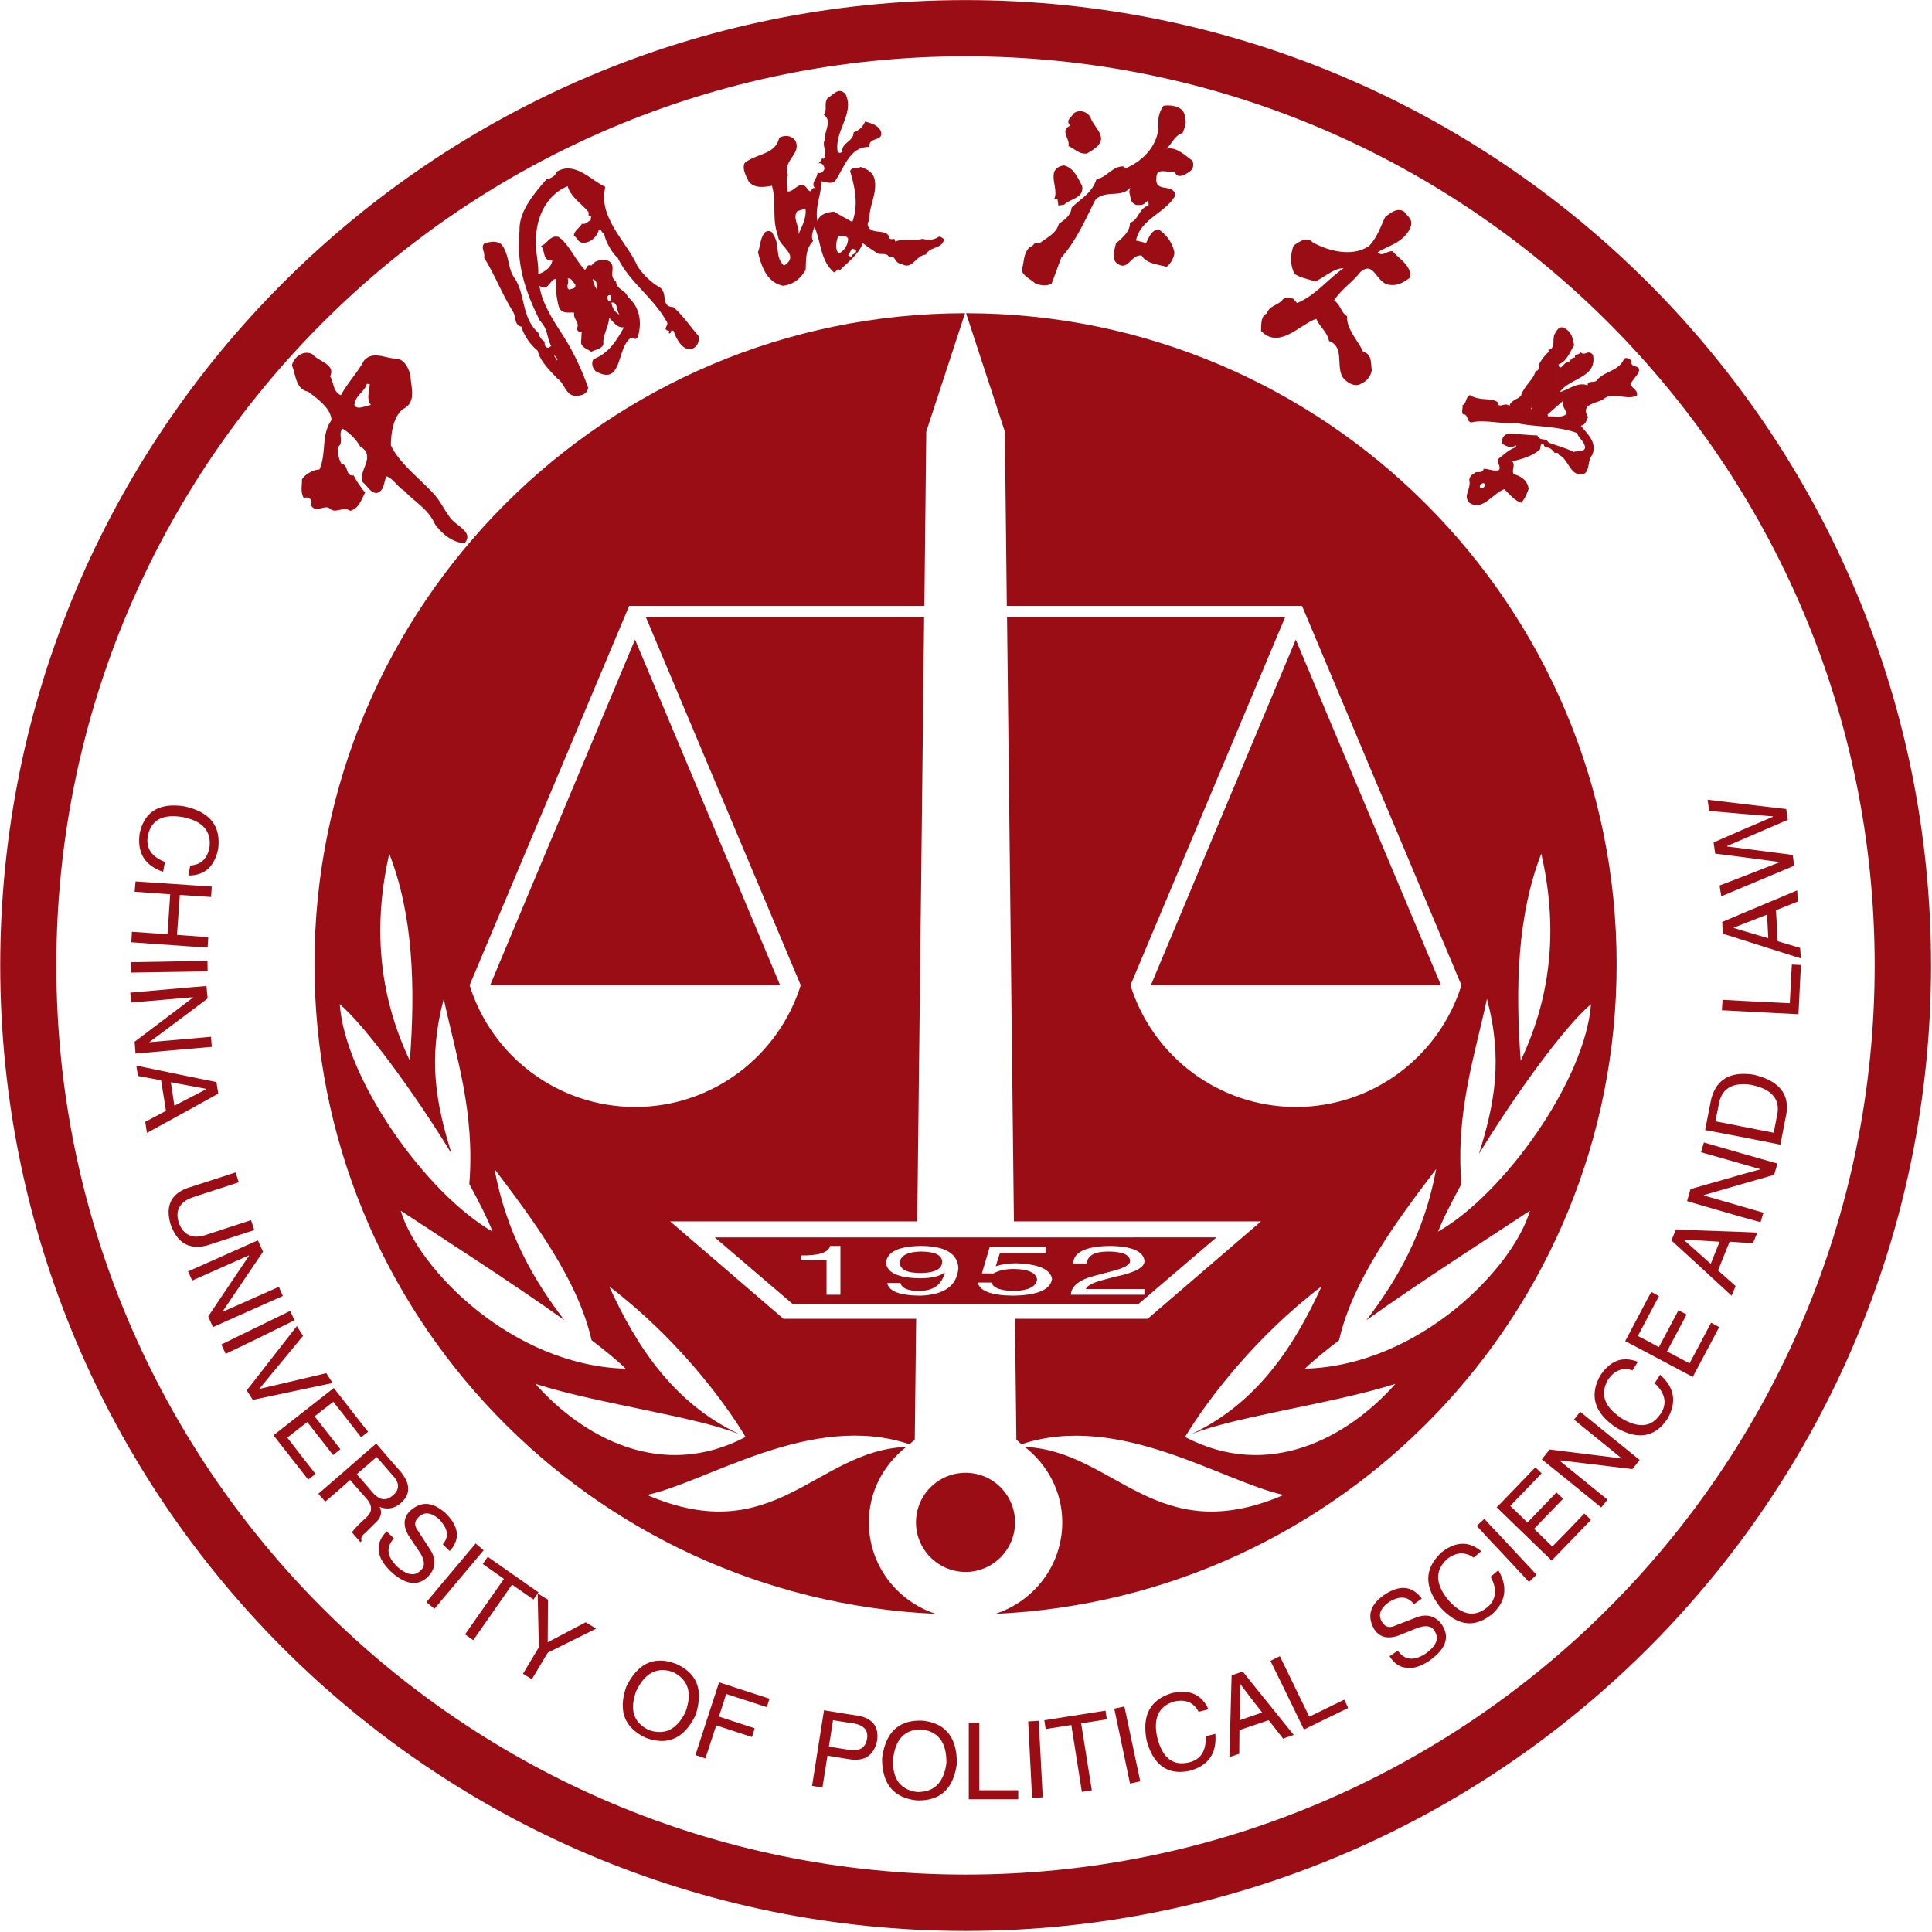 <svg xmlns="http://www.w3.org/2000/svg" width="252" height="252"><defs><clipPath id="a"><path d="M0 0h251.875v251.875H0Zm0 0"/></clipPath></defs><g clip-path="url(#a)"><path d="M125.953 251.863C56.41 251.863.031 195.47.031 125.926.031 56.39 56.411.012 125.953.012V7.34c-65.5 0-118.605 53.11-118.605 118.586 0 65.492 53.105 118.586 118.605 118.586Zm0-251.851c69.524 0 125.922 56.379 125.922 125.914 0 69.543-56.398 125.937-125.922 125.937v-7.351c65.457 0 118.57-53.094 118.57-118.586 0-65.477-53.113-118.586-118.57-118.586Zm0 0" style="stroke:none;fill-rule:evenodd;fill:#9a0d14;fill-opacity:1"/></g><path d="M24.582 165.816v.121l-.062-.105Zm0-10.898v1.484c-1.262.641-1.684 1.637-1.285 2.996.285.84.726 1.391 1.285 1.665v1.375c-1.039-.352-1.805-1.282-2.332-2.75-.687-2.34.031-3.907 2.14-4.708Zm0-14.52v1.192l-2.3-.434.464 3.063 1.836-.946v1.528l-5.418 2.972-.215-1.453 2.7-1.425-.637-3.993-3.016-.562-.215-1.348Zm0-9.828-7.023 5.305.12 1.543 6.903-.61v-1.316l-5.121.446 5.121-3.82Zm0-1.765v1.316l-7.48.649-.106-1.297Zm0-3.438v1.375l-7.48.117-.016-1.355Zm0-9.933v1.367l-1.125-.07-.371 5.207 1.496.113v1.383l-7.453-.528.078-1.367 4.64.32.352-5.21-4.633-.337.114-1.343Zm0-8.672c-.2-.07-.426-.125-.656-.172-2.73-.473-4.281.367-4.66 2.57-.223 1.496.523 2.598 2.25 3.27l-.243 1.285c-2.398-.828-3.41-2.492-3.05-5.024.62-2.847 2.578-4.027 5.879-3.507.168.054.32.078.48.125Zm0 7.426v-.016Zm0 2.613v-1.367l3.043.207-.094 1.359Zm0 6.633v-1.383l2.582.183-.082 1.36Zm0 3.308v-1.375l2.477-.039.023 1.371Zm0 5.375v-1.547l.59-.449-.016-.047-.574.047v-1.316l2.348-.196.152 1.625Zm0 4.692v-1.317l2.941-.258.102 1.313Zm0 7.992v-1.528l2.3-1.191v-.062l-2.3-.43v-1.192l3.645.735.246 1.512Zm0 11.601v-1.484l6.152-1.992.41 1.289-5.96 1.941c-.227.078-.418.168-.602.246m8.293 24.07v1.965l-.695-1.093Zm0-7.058v1.527l-3.441 1.649-.567-1.223Zm0-11.297-8.293 3.7v.12l.48 1.094 7.375-3.277.04.039-5.32 7.922.613 1.39 5.105-2.277v-1.422l-3.883 1.723 3.883-5.742Zm0-2.582v1.008l-5.832 1.894c-.941.254-1.766.254-2.461 0v-1.375c.59.313 1.305.313 2.195.04l5.965-1.95Zm-8.293-45.363.23-1.285c1.383-.075 2.223-.871 2.512-2.352.238-1.926-.68-3.18-2.742-3.773v-1.453c2.941.793 4.234 2.582 3.875 5.41-.473 2.316-1.773 3.484-3.875 3.469Zm8.293 46.371v-1.008l.297.918Zm0 4.844v-3.27l.762-.328.672 1.477Zm0 5.441v-1.422l3.5-1.558.516 1.195Zm0 4.113 5.547-2.73-.582-1.215-4.965 2.418Zm6.652 9.246v1.727l-2.054 1.606 2.054 2.652v1.957l-3.855-4.914Zm0-9.94-5.715 6.921 5.715-1.336v1.375l-6.554 1.39-.098-.16v-1.964l5.844-7.504Zm0 0h.028Zm0 6.96 3.864-.809-.828-1.285-3.036.719Zm0 10.922v-1.957l1.63 2.086-.962.738Zm5.25-.102v1.805l-2.351 2.031-.903-1.023Zm0-9.406v1.871l-1.304-1.648-2.438 1.894 3.363 4.293-.949.758-3.363-4.3-.559.425v-1.726l4.012-3.141Zm2.5 15.774v1.917c-.16.2-.191.426-.113.688l-.16.145-1.11-1.286c.247-.312.711-.847 1.383-1.464m0-8.56v1.81l-.742.644.742.84v1.758l-1.609-1.852-.89.797v-1.805Zm0-3.995v1.496l-.175.129-2.325-2.973v-1.87Zm0 1.496v-1.496l.743.914Zm4.043 13.266-.879-.856c-.8.797-1.152 1.637-1 2.535.016.828.536 1.715 1.543 2.707.121.098.239.2.336.297v-1.488q-1.282-1.595 0-3.067Zm0-5.61v1.637c-.566.184-1.16.176-1.804-.078.382.758.16 1.469-.641 2.164l-1.27 1.27a1.05 1.05 0 0 0-.328.327v-1.917l.36-.336c.941-.774 1.008-1.606.191-2.563l-.55-.61v-1.757l1.34 1.559c.886 1.007 1.757 1.132 2.628.359Zm0-4.094v1.657l-2.183-2.516-1.86 1.606v-1.81l1.797-1.538Zm0 5.73c.344-.12.657-.308.95-.565 1.351-1.168 1.289-2.606-.16-4.278l-.79-.887v1.657l.032.03c.761.888.757 1.68-.032 2.407Zm0 4.102.063-.058-.063-.07Zm6.274 5.88-1.977 2.367 1.055.87.922-1.109Zm0-9.66v1.581c-.067-.097-.168-.199-.235-.297-1.101-.996-2.043-1.109-2.828-.277-.496.52-.496 1.086 0 1.727l1.582 2.437c.832 1.309.719 2.469-.285 3.531-1.238 1.2-2.719 1.102-4.508-.367v-1.488c.137.144.246.297.383.45 1.29 1.183 2.332 1.405 3.102.644.734-.567.644-1.5-.32-2.813l-1.176-1.766c-.75-1.269-.696-2.332.136-3.195 1.301-1.207 2.668-1.27 4.149-.168m0 1.582c.87 1.047.926 2.024.16 2.895l.91.887c1.414-1.575 1.215-3.223-.586-4.981-.164-.137-.324-.277-.484-.383Zm4.281 12.914v2.285l-.145.2-1.07-.75Zm0-9.925v2.125l-4.281 5.093v-2.129Zm0 2.125 1.215-1.438-1.055-.887-.16.2Zm7.344 12.996v2.293l-1-.618Zm0-9.657v1.391l-2.43-1.691-4.914 7.046v-2.285l3.86-5.507-2.766-1.942.656-.934Zm0 1.391.367.266.648-.961-1.015-.696Zm0 10.559v-2.293l1.07-1.778-.16-7.031 1.351.824-.039 5.555 4.961-2.613 1.36.832-6.313 3.136-2.078 3.47Zm16.996-2.329v1.239c-1.317.097-2.395.984-3.227 2.726-.886 2.438-.367 4.118 1.653 5.09.543.192 1.07.266 1.574.25v1.172a6.4 6.4 0 0 1-2.004-.422c-2.766-1.312-3.606-3.515-2.523-6.648 1.132-2.309 2.628-3.453 4.527-3.407m4.722 11.614V229l-.222-.07Zm0-8.465v3.2c-.054.3-.156.573-.269.878-1.106 2.219-2.606 3.3-4.453 3.25v-1.172c1.312-.066 2.383-.945 3.2-2.613.894-2.461.374-4.188-1.59-5.18-.563-.215-1.122-.304-1.61-.273v-1.239c.64.016 1.328.168 2.062.465 1.399.649 2.278 1.543 2.66 2.684m0 3.2c.305-1.231.305-2.278 0-3.2Zm0 6.046v-.781l2.856-8.785 6.574 2.136-.344 1.102-5.296-1.719-.95 2.95 4.664 1.527-.359 1.14-4.66-1.523-1.414 4.312Zm19.676-5.41v1.097l-1.957-.312-.539 3.445 2.496.399v1.222l-2.68-.441-.66 4.156-1.351-.215 1.558-9.863Zm0 5.851v-1.222l.137.015c1.387.223 2.148-.265 2.348-1.453.168-1.082-.399-1.734-1.743-1.992l-.742-.101v-1.098l1.336.2c1.867.362 2.692 1.425 2.465 3.206-.398 1.89-1.516 2.707-3.363 2.508Zm9.356-5.011v1.152c-2.043.078-3.203 1.363-3.477 3.898-.11 2.575.977 4.004 3.188 4.266.097 0 .203 0 .289-.016v1.106h-.36c-3.043-.32-4.554-2.145-4.554-5.469q.614-4.927 4.914-4.937m37.652-1.477-1.277.328c-.656-1.242-1.703-1.664-3.203-1.344-2.016.622-2.75 2.196-2.192 4.7.68 2.691 2.07 3.77 4.227 3.218 1.465-.39 2.168-1.511 2.086-3.378l1.258-.32c.214 2.523-.895 4.148-3.344 4.816-2.852.609-4.727-.72-5.606-3.93-.648-3.285.438-5.348 3.313-6.207 2.293-.512 3.863.191 4.738 2.117m-10.96-.367 2.07 9.762-1.336.297-2.055-9.774Zm-10.27 2.945-.176-1.148 7.984-1.254.168 1.133-3.347.527 1.39 8.734-1.297.2-1.375-8.72Zm-.903-1.078.52 9.98-1.39.067-.505-9.965Zm-7.75.266v8.797h5.075v1.175h-6.45v-9.972Zm-7.77 10.117v-1.106c2.012-.085 3.157-1.359 3.477-3.77.032-2.628-1.007-4.077-3.195-4.378h-.281v-1.152c.113 0 .25.007.36.007 3.007.313 4.507 2.184 4.476 5.61-.43 3.172-2.047 4.746-4.836 4.789m43.183-15.48v2.117l-1.359-1.797-.047.015-.047 4.692 1.453-.504v1.285l-1.484.504-.031 3.086-1.282.445.29-10.676 1.46-.492Zm4.082 5.058-4.082-5.059v2.118l1.48 1.902-1.48.504v1.285l2.328-.789 1.754 2.23Zm0-7.781v3.097l-1.523-3.097 1.23-.61Zm0 3.097 2.848 5.86 5.77-2.813-.512-1.082-4.563 2.223-3.543-7.285Zm0 6.875v-2.19l1.512 1.878-1.398.488Zm20.235-15.343c-.75-.586-1.653-.696-2.719-.297l-2.738 1.062c-.703.344-1.278.23-1.688-.382-.633-.934-.344-1.829.88-2.7 1.358-.824 2.429-.746 3.214.293l1.031-.718c-1.254-1.696-2.902-1.86-4.972-.438-1.797 1.277-2.204 2.777-1.2 4.473.672 1 1.727 1.261 3.11.785l1.965-.785c1.48-.672 2.437-.559 2.812.273.578.918.152 1.895-1.262 2.89-1.507.962-2.683.825-3.578-.413l-1.078.726c.598.95 1.356 1.457 2.25 1.496.816.145 1.8-.152 2.98-.93.376-.285.712-.566.993-.827Zm0-8.2v6.032c-1.559-2.242-1.559-4.227 0-6.031m0 12.707c1.261-1.243 1.457-2.497.656-3.774-.215-.312-.426-.559-.656-.734Zm6.937-6.532v1.457c-2.238 1.707-4.453 1.309-6.633-1.152-.105-.16-.214-.305-.304-.45v-6.03c.152-.184.32-.368.535-.56 1.84-1.464 3.59-1.519 5.195-.167l-.992.832q-1.676-1.2-3.477.207c-1.542 1.445-1.523 3.18.083 5.203 1.789 2.117 3.523 2.453 5.23 1.027.133-.109.258-.253.363-.367m0-10.258v1.989l-1.789-1.942.996-.918Zm1.324 6.391v3.836c-.285.48-.695.957-1.199 1.43l-.125.058v-1.457c.781-.98.797-2.156.016-3.578l1.008-.84c.11.168.215.368.3.551m0-5v1.996l-1.324-1.398v-1.989Zm0-4.277v1.008l-.511-.512Zm0 6.273v-1.996l4.692 5.031-.988.938Zm0 6.84v-3.836c.649 1.375.649 2.66 0 3.836m8.583-9.363-1.836 1.875-2.383-2.309 3.789-3.922-.871-.824-3.774 3.922-2.25-2.164 4.09-4.242-.816-.793-4.532 4.707v1.008l6.66 6.449 1.923-1.992Zm0-10.504v1.242l-.872-.105-.015.039.887.734v1.68l-3.211-2.582 1.03-1.286Zm0 3.59 4.539 3.699.824-1.024-5.363-4.355Zm0 8.629v-1.715l2.335-2.43.872.832Zm6.617-11.403v1.223l-6.618-.797v-1.242Zm0-2.101-4.817-3.914-.816 1.023 5.633 4.578Zm0-10.563v1.36c-.446.214-.84.597-1.223 1.171-.934 1.688-.52 3.215 1.223 4.547v1.711l-.223-.136c-2.766-1.895-3.422-4.153-1.965-6.75.653-.961 1.375-1.59 2.188-1.903m0 1.36v-1.36c.808-.289 1.726-.242 2.703.137l-.7 1.117c-.734-.246-1.425-.215-2.003.106m0 12.527v-1.223l.64.098-.64-.512v-1.687l2.941 2.375-.953 1.191Zm4.172-5.664v1.324c-1.176.395-2.582.145-4.172-.758v-1.71c.152.136.32.242.472.367 1.47.902 2.707 1.16 3.7.777m0-16.688v2.446l-1.47 2.789 1.47.754v1.558l-3.118-1.648Zm0 2.446 1.289-2.414-1-.54-.29.508Zm0 15.566c.902-.285 1.68-.934 2.367-1.941 1.27-2.18.957-4.121-.938-5.778l-.71 1.106c1.359 1.285 1.648 2.554.855 3.867-.446.687-.965 1.195-1.574 1.422Zm6.035-10.633v2.547l-.336.649-5.7-3.028v-1.558l1.27.703 2.559-4.813 1.062.551-2.558 4.813 2.941 1.558Zm0-15.937v1.297l-1.48-.082-.032.035 1.512 1.347v1.59l-3.133-2.86.598-1.437Zm0-5.551v2.07l-1.082-.328.441-1.55Zm0 24.035v-2.547l2.05-3.879 1.055.578Zm5.984-18.273v1.382l-1.52-.105-1.511 3.75 2.289 2.035-.516 1.27-4.726-4.356v-1.59l2.004 1.786 1.152-2.887-3.156-.2v-1.296Zm0-7.473v1.262l-4.867 1.414-.008.05 4.875 1.407v1.379l-5.984-1.73v-2.071Zm0-2.781v1.36l-5.25-1.497.375-1.27Zm0-10.348v1.344c-1.55.078-2.543.867-2.879 2.371l-.496 2.46 3.375.665v1.375l-4.715-.895.79-4.02c.55-2.108 1.84-3.194 3.925-3.3m0-9.535v1.36l-2.527-.133.09-1.36Zm0-11.344v1.414l-.969.367v.063l.97.297v1.207l-2.407-.762-.078-1.531Zm0-4.781v1.398l-2.605 1.098-.223-1.414Zm0-6.113v1.25l-1.824.78.016.087 1.808.219v1.132l-3.398-.43-.207-1.456Zm0-3.465v1.3l-4.18-.359-.21-1.469Zm0 4.715v-1.25l4.129-1.766v-.055l-4.129-.343v-1.301l5.863.683.207 1.415Zm0 6.261v-1.398l4.961-1.934v-.054l-4.96-.657v-1.132l6.71.87.191 1.415Zm0 6.73v-1.206l3.524 1.039-.16-3.086-3.364 1.32V119.2l7.297-3.062.078 1.453-2.844 1.137.215 4.035 2.934.879.094 1.367Zm0 9.356v-1.359l6.328.312.27-5.042 1.183.058-.32 6.422Zm0 16.391v-1.375l4.234.832.497-2.582c.27-1.871-.825-3.074-3.23-3.621a5.5 5.5 0 0 0-1.5-.125v-1.344c.51-.016 1.054 0 1.644.106 3.254.773 4.668 2.492 4.234 5.136l-.781 3.98Zm0 6.176v-1.262l2.516-.695-2.516-.727v-1.36l4.715 1.345-.426 1.468Zm0 4.25v-1.38l2.89.837-.374 1.234Zm0 3.344v-1.383l2.086.093-.547 1.36Zm0 0" style="stroke:none;fill-rule:nonzero;fill:#9a0d14;fill-opacity:1"/><path d="M47.3 62.871v-1.215c-.105.438-.167.848 0 1.215m-6.515-16.64c.8.953 3 1.265 2.281 2.855.473.789.383 2.07 1.407 2.46.773-1.46 1.988-2.765 2.828-4.194v3.644c-.457.535-1.008.996-1.07 1.828.16.406.605.39 1.07.274v5.359c-.09-.07-.2-.156-.328-.223-.453-.855-1.414-1.82-2.301-2.324-.64.735.266 1.79-.625 2.43a4.36 4.36 0 0 0 .465 2.125c1.093.246.425 1.652 1.629 1.55.304.657.718 1.231 1.16 1.829v1.07c-.352.738-.781 1.527-1.633 1.703-.91-.605-1.898.406-2.617-.254-.672-.656-1.88.703-2.496-.488.222-.41-.047-1.008-.59-.984l-.367.023c-.43-.828-.192-1.55-.207-2.379.406-.71 1.566-1.289 2.285-1.297.949-2.254.168-4.41 1.558-6.441-.058-1.598-1.968-2.867-3.039-3.715-1.644-.285-1.605-2.246-2.11-3.402.169-1.04 1.536-2.14 2.7-1.45m6.516 17.614v1.07c.105-.23.222-.46.328-.66Zm0-16.492q.093-.184.176-.32c1.199-1.36 2.898-.216 4.242-.262 1.16.16 1.605 1.421 1.824 2.203.023 1.46.871 3.5-.984 4.386-1.239.993-1.551 3.004-1.575 4.73 1.157 2.438 3.868 4.388 5.809 6.563.848 1.094 1.031 1.621 1.789 2.684.77 1.277 3.316 1.973 2.008 3.539-1.719-.2-2.895-1.223-3.844-2.484-.941-2.07-2.414-2.684-4.035-4.395-.77-.383-1.36-1.52-2.27-1.863-.457.73-.21 1.863-1.328 2.176-.824-.032-1.21-.977-1.812-1.414v-1.239c.32-1.09 1.148-2.261 0-3.199v-5.36c.383-.081.765-.234 1.078-.273-.59-.75-.23-1.758-.145-2.715l-.375-.05c-.117.375-.312.656-.558.937ZM72.488 25.215c-1.437 1.191-2.285 3.055-2.508 4.957-.378 2.02.31 3.723.223 5.586.664-.196 1.742-.848 1.828-1.781-1.324.078-.855-1.239-1.469-1.895.68-.184 1.102-1.2 1.926-1.223v6.664a51 51 0 0 1-.015-1.128c-.778.042-.953 1.734-2.11.87.23 1.727 1.157 3.43 2.125 5.02v4.242c-.047-.078-.12-.144-.215-.117l.215.34v2.398c-.918-.972-2.031-2.054-2.36-3.418-.835-.625-1.812-1.96-2.116-3.117-.95-.222-.703-1.281-1.07-1.91-1.524-2.469-2.294-4.644-3.81-7.121.208-.645-.487-1.285.048-1.828.718-.227 1.55-.395 2.218.117 1.114 1.39.762 3.223 1.805 4.524 1.367 2.246.809 5.027 3.031 7.035.07.43.407.91.79 1.125.027.289 0 .718.363.78.215.09.308-.124.508-.183-.622-1.261-.399-2.203-1.461-3.3-1.934-3.793-3.125-7.536-2.668-11.77-.09-2.492 1.82-4.723 3.507-6.695.422-.07.989-.32 1.215-.727Zm0 17.07c.606.95 1.215 1.871 1.711 2.742.121.2.23.399.336.606v5.875c-.87-.45-1.055-1.656-1.863-2.16l-.184-.2V46.75l.184.281.047-.199c-.094-.062-.137-.2-.23-.305Zm0-11.426c.094 0 .2.016.313.024.62.36 1.187 1.117 1.734 1.926v3.675c-.152-.136-.305-.199-.504-.136.305.441-.367 1.215.27 1.437a.7.7 0 0 1 .234-.101v3.082c-.695 0-1.418.09-1.687-.903a14.5 14.5 0 0 1-.36-2.34Zm2.047-5.578a3 3 0 0 1-.488-.992 5.7 5.7 0 0 0-1.559.926V22.66a.6.6 0 0 0 .114-.25c.68-.422 1.324-.5 1.933-.398Zm0 20.352v5.875c.172.078.367.137.598.144.726-.09 1.453-.195 1.582-1.074a34 34 0 0 0-2.18-4.945m3.074 2.695c-.351-.402-.504-1-.183-1.512.05-.015.129-.046.183-.046Zm-3.074-15.52c.582.856 1.149 1.797 1.774 2.407.355-.41.214-.73.87-.586.11-.191.262-.344.43-.453v2.386a.6.6 0 0 0-.312-.124c.082.277.18.605.312.902v8.332c-.168.066-.32.121-.492.226-.449-.41-1.105-.441-1.328-1.144l.086-1.52c-.27.196-.559-.086-.656-.351.496-.805-.512-1.23-.317-2.086-.113-.031-.242-.031-.367-.031v-3.082c.278-.067.582-.114.504-.563-.18-.207-.332-.469-.504-.637Zm3.074-1.894c-.414.496-1.07.816-1.718.742-.672-.246-.47-.543-1.032-.894-.015-.621.73-1.032 1.067-1.598.43.168.781-.289 1.117-.45l.062-.519c-.597.18-.144-.46-.44-.652-.669-.793-1.548-1.39-2.13-2.262v-3.27c1.07.169 2.098.895 3.074 1.567Zm1.88 17.922v-3.379a5.9 5.9 0 0 1-1.88 1.313v1.558a.5.5 0 0 0 .121.11c.75.425 1.325.519 1.758.398m-1.879-14.66c.457-.281 1.07-.305 1.59-.211q.157.064.29.144v4.387c-.415.04-.227.703-.075.8l.074-.023V41.5l-.047-.031c0 1.039-.879 2.336-.73 3.375-.148.535-.629.66-1.102.828V37.34c.09.183.2.367.329.52-.192-.387 0-1.04-.329-1.297Zm1.352-9.797c-.383 1.5-.082 2.875.527 4.195v3.649c-.336-.582-.61-1.223-.68-1.758-.328-.016-.328-.59-.703-.477a2.3 2.3 0 0 1-.496.926v-7.336c.457.305.918.598 1.352.8m1.336 23.755c-.203.36-.465.594-.809.703v-3.379c.29-.305.567-.64.809-.992Zm-.809-14.024c.95.68-.183 1.793.809 2.575v3.004c-.106-.16-.258-.27-.54-.208.075.489.235.887.54 1.184v1.652c-.313-.27-.57-.605-.809-.816v-2.227l.11-.058c.16-.223.18-.535-.016-.719-.039-.008-.078-.008-.094 0Zm0-5.535c.239.512.496 1.02.809 1.516v3.277c-.305-.312-.57-.71-.809-1.144Zm.809 8.11v3.004c.238.367.238 1.093.535 1.382-.21-.152-.394-.246-.535-.406v1.652c.308.258.652.434 1.086.375-.32.586-.672 1.2-1.086 1.774v3.668c.719-1.149.844-3.332 2.035-4.098.2.09.406.024.512.215l.328-.23c.582-1.84.36-3.915-1.285-5.29-.332-.945-1.418-.93-1.528-1.968Zm0-6.594c.965 1.566 2.172 3.086 2.844 4.62.812 1.192 1.773 2.126 2.937 2.79 1.082.766.035 2.508 1.738 2.555 1.254 1.062 2.266 2.605 3.282 3.75.25.863-.383 1.797-1.278 1.75-1.007-.184-1.668-1.504-1.965-2.407l-.289-.046c-.039.175-.07.367-.27.398-.12-.055 0-.223-.01-.352-1.063-.168.081-.703-.34-1.214-1.739-3.141-4.876-5.145-6.387-8.336a1.4 1.4 0 0 1-.262-.23ZM104.41 36.117a3.54 3.54 0 0 1-2.285 1.156c-2.05-.437-2.79-2.41-3.258-4.386.301-.758.285-1.676.75-2.356.184-.472 1.008-.57 1.176-.031 1.047 1.414.184 2.957 1.469 4.145 2.164-1.387-.688-2.454-.785-3.883-.852-2.332-.133-4.219-.79-6.535-1.07.199-2.292.359-3.035-.559-.328-.695-.886-1.648-.527-2.406 1.543-1.27 4.004-1.04 4.512-3.301.754-.383 1.633-.305 2.12.414.805 1.75-1.741 2.559-.968 4.469-.398.664.023 1.398-.086 2.101.55.184 1.125-.672 1.707-.793v3.254l-.437.153c-.641.98.382 1.988.16 2.996.11-.2.191-.407.277-.594Zm5.445-19.601c-.425 1.062-.793 2.172-.593 3.297.168.152.367.152.593.027v2.18c-.328.59-.625 1.168-.968 1.644-.617.379-1.239.027-1.727-.012-.023 1.66-.926 3.54-.527 5.215.273-1.023 1.422-1.172 2.133-1.262l1.09.618v2.539c-.196 0-.36 0-.524.008-.246.734-.46 1.597.043 2.308q.252-.119.48-.308v2.171c-.12.13-.234.239-.343.352-.235-.504-.395.207-.739.23-1.804-1.582-1.652-3.945-2.539-5.937-.168.52-.527 1.289-.168 1.84-1.054 1.11-.902 2.476-.984 3.77a4.3 4.3 0 0 1-.672.921v-6.156c.434-.895.785-1.926.649-2.738l-.649.183v-3.254c.328-.078.625.043.969.578.598.668.367-.527 1.008-.113-.746-.703.175-1.183.246-2.07.414.082.719-.031.902-.527-.015-.473-.383-.832-.797-.711.2-.176.399-.383.512-.688l.16.106c.653-.672-.281-1.786.176-2.454-.129-1.09 1.031-2.511-.129-3.293.512-.703-.047-1.496.512-2.199.62-.367 1.203-1.148 1.886-.844Zm1.286 6.71V22.02c-.098.039-.2.16-.258.304.097.305.168.606.258.903m-1.286 4.996 1.286.71v3.485l-.52.895.422.199c0-.09.027-.16.098-.242v.449c-.418.441-.871.832-1.286 1.222V32.77a2.2 2.2 0 0 0 .766-1.657c-.168-.281-.457-.351-.766-.351Zm0-8.383c-.097-1 .868-1.246 1.286-1.91v2.18c-.52.542-.899 1.23-1.286 1.91Zm.461-7.512c.657 1.43.075 2.79-.46 4.188v-4.578c.14.07.308.183.46.39m.825 16.606.03.015c.704-1.879.474-3.773-.03-5.722V22.02c.343-.168.87-.032 1.093-.254.918.32 1.672.703 1.856 1.707.351 1.824-.84 3.574-.672 5.25-.398.402-.25.882.09 1.168.719.582 2.332.023 2.492 1.168.316.382.797-.227.742.445 1.254-.445 2.238-.016 3.602-.352.808.207 1.441.137 2-.207.277-.222.504.098.797.223-.246 1.402-1.805.883-2.371 2.047-1.36.082-1.743 2.125-3.239 1.176-.86 0-.672-1.184-1.574-.856-.246-.582-.95-.312-1.484-.465-.657-.468-1.407-.91-1.926-1.355-.313.812-.832 1.437-1.406 2.004v-.45c.214-.175.656-.253.476-.667l-.476-.192v.008Zm0-11.004c.12-.176.199-.383.199-.672.726-.23 1.222-.758 1.5-1.399.715.192 1.8.457 2.094 1.383.242 1.246-1.637.567-1.547 1.926-.977-.016-1.68.36-2.246.941ZM154.555 15.348c.254.734-.024 1.27-.305 2.004-1.016.289-1.367 1.351-2.086 2.046 1.258-.312 2.492.954 3.371 1.551.25.664.05 1.23-.543 1.551-.55.39-1.515.84-1.773-.137-.797.274-2.38-.625-2.38.785-.265 2.133 2.255.645 2.47 2.348-1.344 2.348-4.547 3.027-5.137 5.875l1.316.317c.336-.59.64-1.653 1.614-1.782 1.039.711 1.855 1.75 2.085 3.078-.078.653-.453 1.36-1.023 1.82-1.062-.308-2.644-.398-3.242-1.468-1.48-.2-1.79 2.27-3.348.902-.578-.601-.183-1.781 0-2.523.797-.617 1.899-1.633 1.79-2.649 1.206-.382 1.167-1.933 2.437-2.242.039-.176.039-.449-.13-.625-.51.551-.71.567-1.437.535-.87-.285-.71-.964-.949-1.683l.125-.563c-1.168 1.39-3.242.2-4.555 1.606-1.328 2.629-2.468 5.293-4.425 7.504l-1.246 3.363c-.625.402-1.313.258-2.079.074-.593-.597-1.527-.902-1.855-1.773.36-.977.16-2.086 1.031-3.012.602-.059.535-.879 1.23-.457.97-.773 2.286-1.328 2.59-2.59.782-.55 1.575-1.094 1.68-2.133 1.364-1.3 2.614-1.855 3.25-3.715 1.223-.128 2.117-1.726 3.508-1.648l.266.25c2.277-.93 4.355-3.078 4.297-5.723-.063-.957.113-1.636.664-2.445 1.129-.144 2.789.106 2.789 1.559M143.574 18.375c-.246.793-1.156 1.254-1.789 1.64-1.023.15-1.637-.648-2.43-.96.274-.926-1.19-2.07.258-2.66-.699-.688.125-1.047.399-1.582.695-.567 1.773-.336 2.238.527.316.988 1.613 2.031 1.324 3.035" style="stroke:none;fill-rule:evenodd;fill:#9a0d14;fill-opacity:1"/><path d="M141.145 24.242c.304 1.613-1.637 1.7-2.34 2.453l-.75.114-.137-.914-.414.05c.703-1.312-1.274-3.957 1.262-4.37 1.34.316 1.828 1.698 2.379 2.667M183.89 29.844c-.886 1.781-2.687 2.156-4.187 3.05.598.657 1.117-.152 1.926-.128.934 1.047 2.46 1.879 2.324 3.422-.871.632-1.648 1.175-2.887.933-1.62-.344-1.867-3.18-3.64-1.621-1.153 1.45-2.336 2.102-3.422 3.684.855.52.937 1.656 1.695 2.039-.078 1.726 1.422 3.164 2.11 4.675 1.183.286.964 1.5 1.117 2.309-.031.703-.63 1.527-1.285 1.766-.786.613-1.895.007-2.453-.696-1-1.43.246-4.05-1.84-4.793-.215-1.168-1.254-1.902-1.653-2.894-2.18.726-4.828 4.043-7.215 1.574.055-.727-.074-1.918.743-2.27.375-1.07 1.511-1.046 2.086-1.828.43-.379.863-.18 1.375-.105l.496.574c2.484-1.062 3.906-3.02 6.062-4.547-1.222-.008-2.46 1.145-3.715 1.758-.87-.398-1.828-.43-2.687-1.039-.621-1.285-.531-2.531-.094-3.707.688-.383 1.652-1.262 2.484-.383 2.11 1.184 5.31 1.934 7.375.434 1.098-1.176 1.504-2.61 2.086-3.766.657-.457 1.504-1.277 2.461-.68.68.872 1.243 1.11.739 2.239M193.367 54.965a5.3 5.3 0 0 0-1.43.129c-.726-.055-.343-1.094-1.105-1.04-.246-.398 0-.726-.078-1.19.613-.317.351-1.02.973-1.333.523.344 1.097.453 1.64.512Zm0 10.742c-.535.238-1.086.29-1.68-.113-.933-.942.25-1.766-.046-3.004.12-.582.312-.617.789-.95.203-.144.695.032.937-.19v1.597c-.242.078-.457.351-.304.582.074.047.207.07.304.031Zm6.39-10.223a18 18 0 0 1-1.995-.316c-1.489.145-2.942-.203-4.395-.203v-2.922c.719.062 1.438.055 1.965.398.047 1.024 1.094-.144 1.55.575.079-.805 1.134-.918 1.505-1.399.254-.832.879-1.484 1.37-2.156v3.738l-.093.184.094-.055Zm0 3.871c-.804.391-1.667.622-2.5.829.45.578-.128.992.169 1.664.926.246 1.828.789 1.957 1.925-.23.63-.473 1.286-.965 1.797-.863-.254-1.574-1.183-2.207-1.757-.95.335-1.879 1.445-2.844 1.894V63.66a.42.42 0 0 0 .223-.183c.207-.04.168-.32 0-.414a.3.3 0 0 0-.223-.016v-1.598a.46.46 0 0 0 .137-.281c.621-.074 1.398.414 2.043.121.305-.633-.645-1.082.098-1.602.652-.519 1.316-1.117 2.093-1.347v-.25c-.625.402-1.32.144-1.847-.262 0-.8.304-1.215 1.086-1.285l2.78.223Zm3.333-3.503c-1.094-.176-2.211-.254-3.332-.368v-2.156h.008c.129-.047.035-.183.082-.312l-.09.183v-3.738c.242-.336.441-.703.547-1.086.574.031.324-.738.55-1.047.31-.558.782-1.137 1.223-1.488l-.16-.184c1.172-.23.36-1.582 1.031-2.332a.9.9 0 0 1 .14-.246v9.899l-1.237 1.093.074.242c.414-.023.812.024 1.164.04Zm0 3.222h-.317c-.187-.297-.695-.832-1.152-.672-.078-.168-.305-.246-.258-.46-.508-.196-.383.421-.508.69-.32.298-.687.513-1.097.723v-2.59l.762.032c.367.824 1.054.23 1.453.918.336.144.75.273 1.117.394Zm10.59-10.394-1.016 1.37c.145.61 1.016.802.848 1.536-1.344.687-2.996-.52-4.278.406-.773.649-3.21.586-2.093 2.414-.246.48-.34 1.047-.95 1.121.918 1.149 2.188 2.235 1.47 3.852-.63.734-.24 2.02-1.118 2.46-1.79.4-1.957-2.07-3.203-2.484 0-.187-.082-.265-.25-.28v-.966c.754.254 1.512.508 2.191.844.414-.183 1.438.059 1.477-.613-.149-.84-.844-1.153-1.043-1.848-.883-.336-1.738-.504-2.625-.64v-1.5c.457 0 .855-.047 1.258-.352-.067-.52-.746-1.078-.403-1.773l-.855.75v-9.899c.226-.297.547-.512.937-.297.91.473 1.141 1.278 1.286 2.27-.56.886-.942 2.086-2.028 2.484.203 1.102.742-.445 1.27-.265.277-.2.476-.735.902-.606-.2-.68.656-.2.613-.793.703.723 1-.398 1.711.426.59 2.98-3.074 2.996-4.332 4.844 1.121-.29 2.36-1.391 3.63-.871-.024-.747.929-.22 1.253-.711.856-1.121 2.828-1.137 3.484-2.727.32-.32.696 0 1.008.2-.304 1.16 1.422.343.856 1.648M132.395 198.57c0-3.578-2.883-6.465-6.442-6.465a6.465 6.465 0 0 0-6.476 6.465c0 3.551 2.898 6.465 6.476 6.465 3.559 0 6.442-2.914 6.442-6.465M63.93 128.508h37.828l-18.922-45.07v-.024Zm0 0" style="stroke:none;fill-rule:evenodd;fill:#9a0d14;fill-opacity:1"/><path d="M69.828 180.504c8.652 2.75 22.102 4.387 27.422 6.93-9.156-3.957-14.156-11.684-17.8-19.653 8.597 6.555 14.804 14.656 17.8 19.653-10.93 5.726-21.191.086-27.422-6.93m-17.558-22.59c4.957 3.285 14.195 9.172 21.335 14.274-4.003-5.211-7.558-11.383-9.109-19.715 5.227 6.894 10.89 14.527 12.668 22.34 1.79 1.367 3.395 2.664 4.45 3.718-15.04-.441-27.208-13.25-29.344-20.617m6.632-7.426c-2.02-6.511-3.132-12.265-1.023-20.207 1.59 7.45 4.094 14.727 3.336 24.164 1.262 2.309 2.363 4.477 3.035 6.203-8.617-4.918-19.21-19.804-19.937-29.664 3.234 2.696 9.722 11.524 14.59 19.504m-8.133-39.144c3.117 7.98 3.425 17.308 2.69 27.008-4.265-8.989-4.714-18.004-2.69-27.008m62.558 87.226c0-4.035 1.938-7.535 4.883-9.843-11.824.472-17.094 13.457-33.832 6.265 7.933-1.695 21.473-10.898 34.258-6.61.23-.19.437-.421.68-.573l.183-15.793h-17.316l-14.77-12.703h32.227l.578-50.344.32-28.48H84.242l20.203 48.019c-2.886 9.195-11.46 15.879-21.601 15.879h-.008c-10.148-.012-18.723-6.684-21.582-15.88l20.809-49.472h38.507l.246-22.734 5.059-15.446c-46.852.04-84.855 38.051-84.855 84.918 0 45.598 35.949 82.676 81.027 84.73-5.043-1.648-8.719-6.339-8.719-11.933" style="stroke:none;fill-rule:evenodd;fill:#9a0d14;fill-opacity:1"/><path d="M120.137 163.242h-.024q-2.59.075-2.75 1.414c0 .93.93 1.399 2.774 1.39h.113c1.727-.054 2.613-.526 2.645-1.468-.032-.863-.95-1.316-2.758-1.336" style="stroke:none;fill-rule:evenodd;fill:#9a0d14;fill-opacity:1"/><path d="M144.582 163.242c-1.82 0-2.75.52-2.812 1.559h-1.79c.047-1.485 1.66-2.254 4.848-2.285 2.813.047 4.293.703 4.445 1.894q.154 1.308-3.835 2.125l-1.47.39c-1.402.36-2.198.77-2.343 1.216h7.648v.738h-9.597c.062-1.152 1.129-1.992 3.277-2.52l1.875-.496c1.832-.445 2.672-.918 2.567-1.476-.094-.742-1.024-1.125-2.813-1.145m-12.516 5.754c-2.761-.031-4.265-.598-4.539-1.71h1.801c.223.73 1.238 1.097 3.067 1.097 1.773-.067 2.718-.563 2.878-1.457-.097-.895-1.105-1.38-3.046-1.406-1.094 0-1.989.207-2.653.585l-1.5-.015 1.024-3.453h7.277v.781h-5.945l-.551 1.742c.793-.254 1.664-.383 2.66-.383 2.902.09 4.484.793 4.684 2.032-.2 1.421-1.918 2.156-5.157 2.187m-11.93 0h-.269c-2.55-.031-3.941-.59-4.14-1.644h1.726c.184.695 1 1.03 2.414 1.03.102 0 .176 0 .27-.015 1.664-.05 2.695-.824 3.093-2.36h-.093c-.54.45-1.559.704-3 .727h-.192c-2.797-.047-4.273-.742-4.386-2.043.168-1.414 1.68-2.144 4.554-2.175h.024c3.156.015 4.789 1 4.867 2.902-.184 2.277-1.805 3.445-4.867 3.578m-10.516-.117h-1.812v-4.492h-3.348v-.633c2.34.035 3.61-.375 3.809-1.238h1.351Zm49.05-7.48H93.228l10.16 8.683h45.11ZM187.957 128.508l-18.937-45.07v-.024l-18.907 45.094Zm0 0" style="stroke:none;fill-rule:evenodd;fill:#9a0d14;fill-opacity:1"/><path d="M170.2 178.531c1.085-1.054 2.687-2.351 4.46-3.71 1.774-7.821 7.43-15.454 12.672-22.348-1.531 8.336-5.105 14.504-9.11 19.73 7.137-5.101 16.383-11.004 21.337-14.289-2.133 7.367-14.309 20.176-29.36 20.617m-15.629 8.903c3.02-4.996 9.215-13.098 17.813-19.653-3.637 7.969-8.649 15.696-17.813 19.653 5.317-2.543 18.774-4.18 27.442-6.93-6.219 7.016-16.516 12.656-27.442 6.93m39.38-57.153c2.116 7.942.991 13.696-1.04 20.223 4.875-7.996 11.34-16.824 14.61-19.52-.739 9.86-11.31 24.746-19.946 29.664.66-1.726 1.79-3.886 3.043-6.203-.765-9.422 1.75-16.715 3.332-24.164m7.09-18.937c2.05 9.004 1.59 18.02-2.687 27.008-.72-9.7-.415-19.028 2.687-27.008m-75.027-70.489 5.058 15.446.254 22.734h38.492v.031h.032l20.777 49.442c-2.867 9.195-11.45 15.879-21.59 15.879h-.015c-10.133-.012-18.708-6.684-21.567-15.88l20.18-48.019h-36.278l.895 78.825h32.23l-14.777 12.703h-17.316l.183 15.793c.243.152.426.375.664.574 12.754-4.258 26.282 4.914 34.203 6.61-16.695 7.183-22-5.747-33.769-6.266 2.953 2.308 4.89 5.808 4.89 9.843 0 5.594-3.675 10.285-8.726 11.934 45.09-2.055 81.035-39.133 81.035-84.73 0-46.868-38.004-84.88-84.855-84.919" style="stroke:none;fill-rule:evenodd;fill:#9a0d14;fill-opacity:1"/></svg>